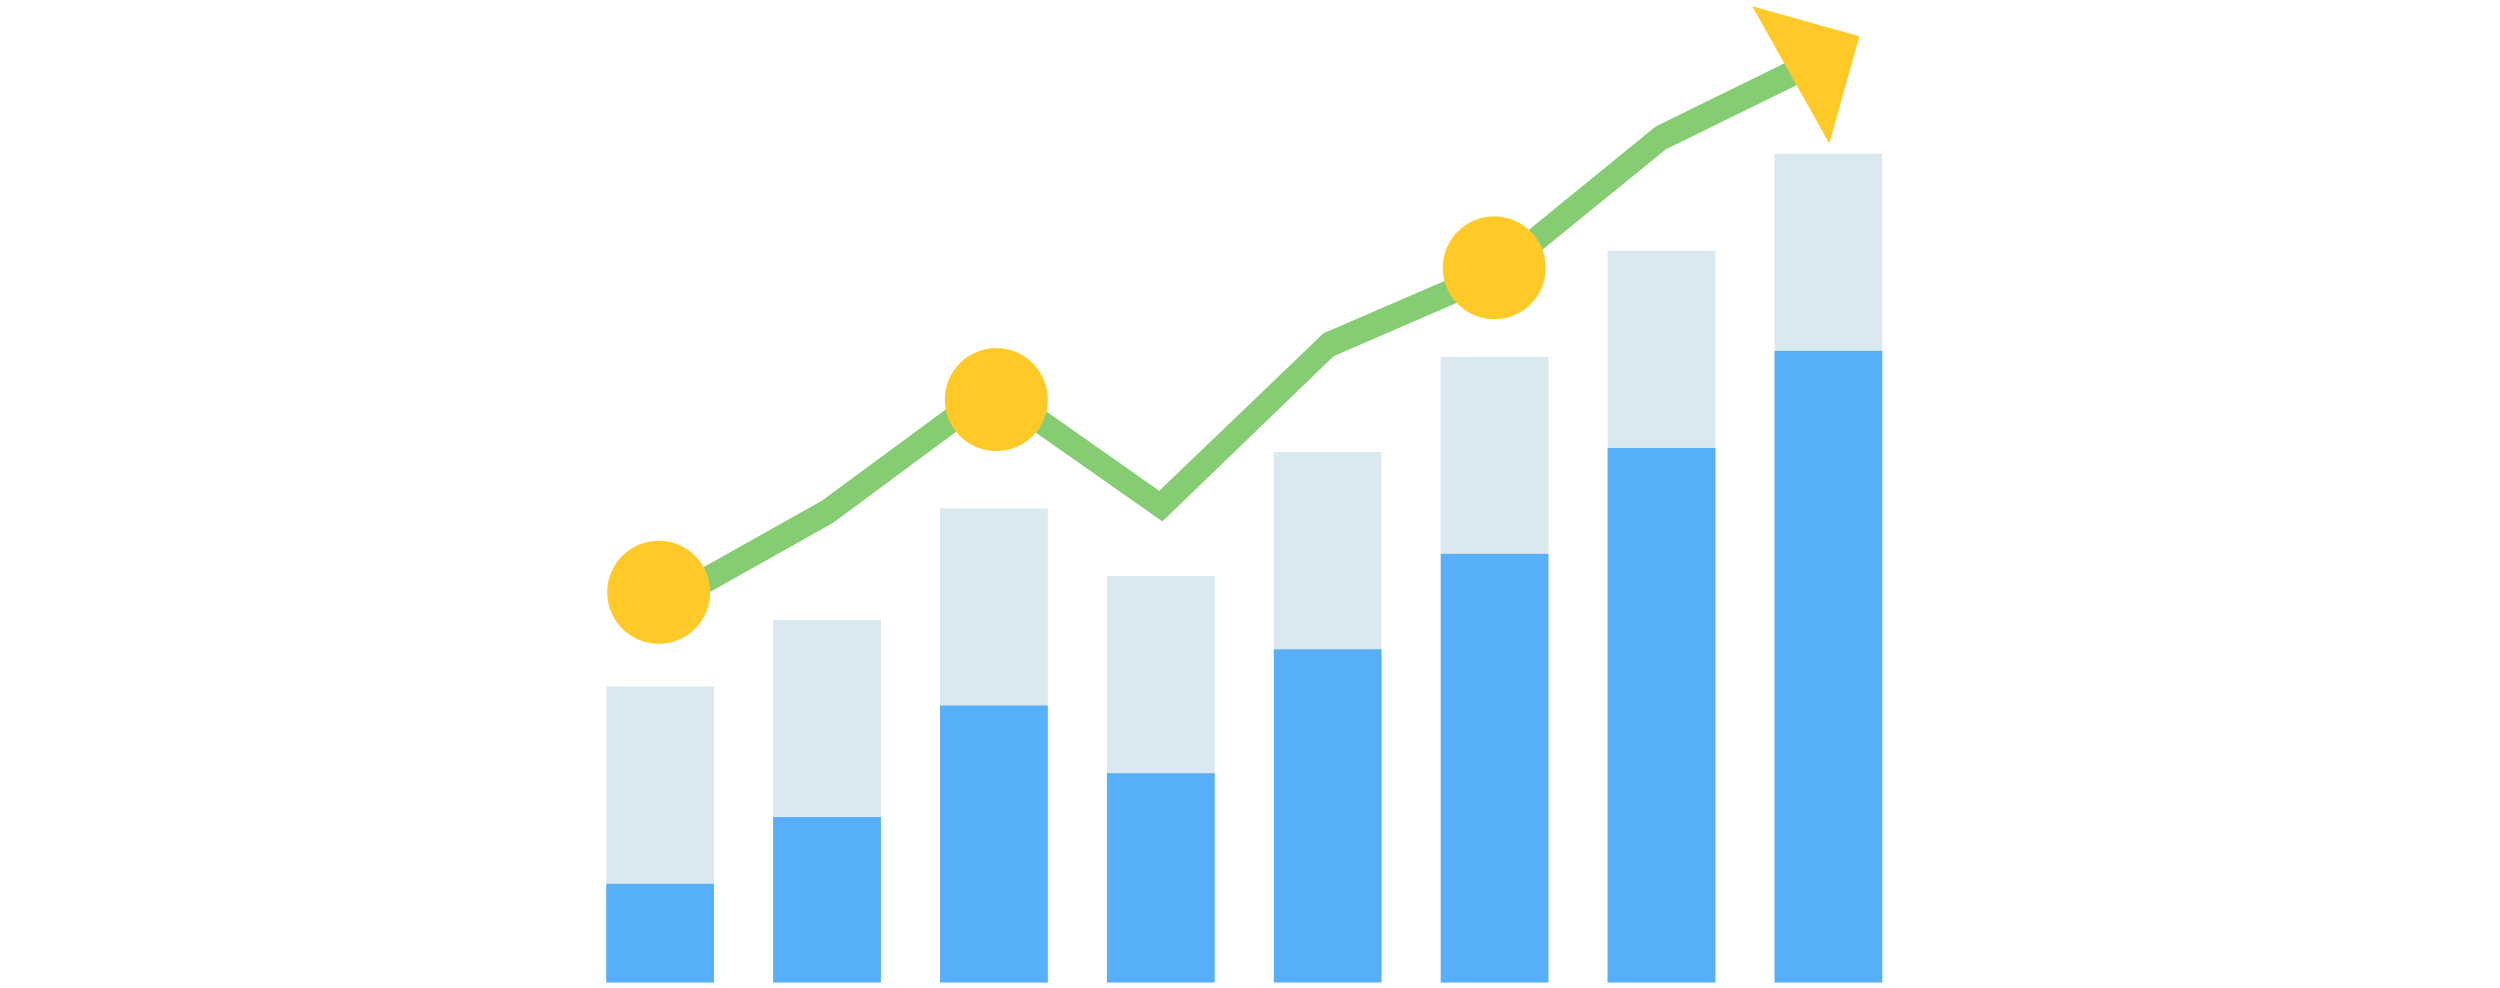 <?xml version="1.0" encoding="utf-8"?>
<!-- Generator: Adobe Illustrator 16.0.0, SVG Export Plug-In . SVG Version: 6.00 Build 0)  -->
<!DOCTYPE svg PUBLIC "-//W3C//DTD SVG 1.1//EN" "http://www.w3.org/Graphics/SVG/1.1/DTD/svg11.dtd">
<svg version="1.1" id="Layer_1" xmlns="http://www.w3.org/2000/svg" xmlns:xlink="http://www.w3.org/1999/xlink" x="0px" y="0px"
	 width="400px" height="158px" viewBox="0 0 400 158" enable-background="new 0 0 400 158" xml:space="preserve">
<g id="income">
	<g>
		<g>
			<rect x="97" y="109.87" fill="#DAE8EF" width="17.232" height="47.33"/>
			<rect x="123.697" y="99.186" fill="#DAE8EF" width="17.247" height="58.017"/>
			<rect x="150.409" y="81.338" fill="#DAE8EF" width="17.236" height="75.862"/>
			<rect x="177.113" y="92.166" fill="#DAE8EF" width="17.234" height="65.034"/>
			<rect x="203.811" y="72.339" fill="#DAE8EF" width="17.234" height="84.861"/>
			<rect x="230.512" y="57.077" fill="#DAE8EF" width="17.242" height="100.124"/>
			<rect x="257.213" y="40.132" fill="#DAE8EF" width="17.258" height="117.068"/>
			<rect x="283.926" y="24.598" fill="#DAE8EF" width="17.241" height="132.603"/>
		</g>
		<g>
			<rect x="97" y="141.41" opacity="0.6" fill="#0088FF" enable-background="new    " width="17.232" height="15.79"/>
			<rect x="123.697" y="130.727" opacity="0.6" fill="#0088FF" enable-background="new    " width="17.247" height="26.476"/>
			<rect x="150.409" y="112.88" opacity="0.6" fill="#0088FF" enable-background="new    " width="17.236" height="44.32"/>
			<rect x="177.113" y="123.705" opacity="0.6" fill="#0088FF" enable-background="new    " width="17.234" height="33.495"/>
			<rect x="203.811" y="103.88" opacity="0.6" fill="#0088FF" enable-background="new    " width="17.234" height="53.32"/>
			<rect x="230.512" y="88.617" opacity="0.6" fill="#0088FF" enable-background="new    " width="17.242" height="68.583"/>
			<rect x="257.213" y="71.672" opacity="0.6" fill="#0088FF" enable-background="new    " width="17.258" height="85.528"/>
			<rect x="283.926" y="56.139" opacity="0.6" fill="#0088FF" enable-background="new    " width="17.241" height="101.062"/>
		</g>
		<polygon fill="#85CC72" points="105.063,99.509 103.336,95.921 131.462,80.139 158.964,59.887 185.47,78.538 211.76,53.318 
			238.462,41.781 264.927,20.225 292.564,6.664 293.934,10.438 266.52,23.897 240.034,45.442 213.395,56.979 185.976,83.43 
			159.081,64.561 133.271,83.663 		"/>
	</g>
	<g>
		<path fill="#FFCA28" d="M113.633,94.77c0,4.555-3.688,8.235-8.234,8.235c-4.563,0-8.245-3.683-8.245-8.235
			c0-4.559,3.683-8.248,8.245-8.248C109.945,86.521,113.633,90.211,113.633,94.77z"/>
		<path fill="#FFCA28" d="M167.65,63.934c0,4.559-3.69,8.241-8.246,8.241c-4.55,0-8.234-3.682-8.234-8.241
			c0-4.544,3.685-8.24,8.234-8.24C163.96,55.694,167.65,59.39,167.65,63.934z"/>
		<path fill="#FFCA28" d="M247.314,42.85c0,4.557-3.688,8.234-8.232,8.234c-4.557,0-8.241-3.677-8.241-8.234
			c0-4.547,3.687-8.235,8.241-8.235C243.626,34.615,247.314,38.303,247.314,42.85z"/>
		<polygon fill="#FFCA28" points="292.693,22.959 280.355,1 297.504,5.81 		"/>
	</g>
</g>
</svg>

